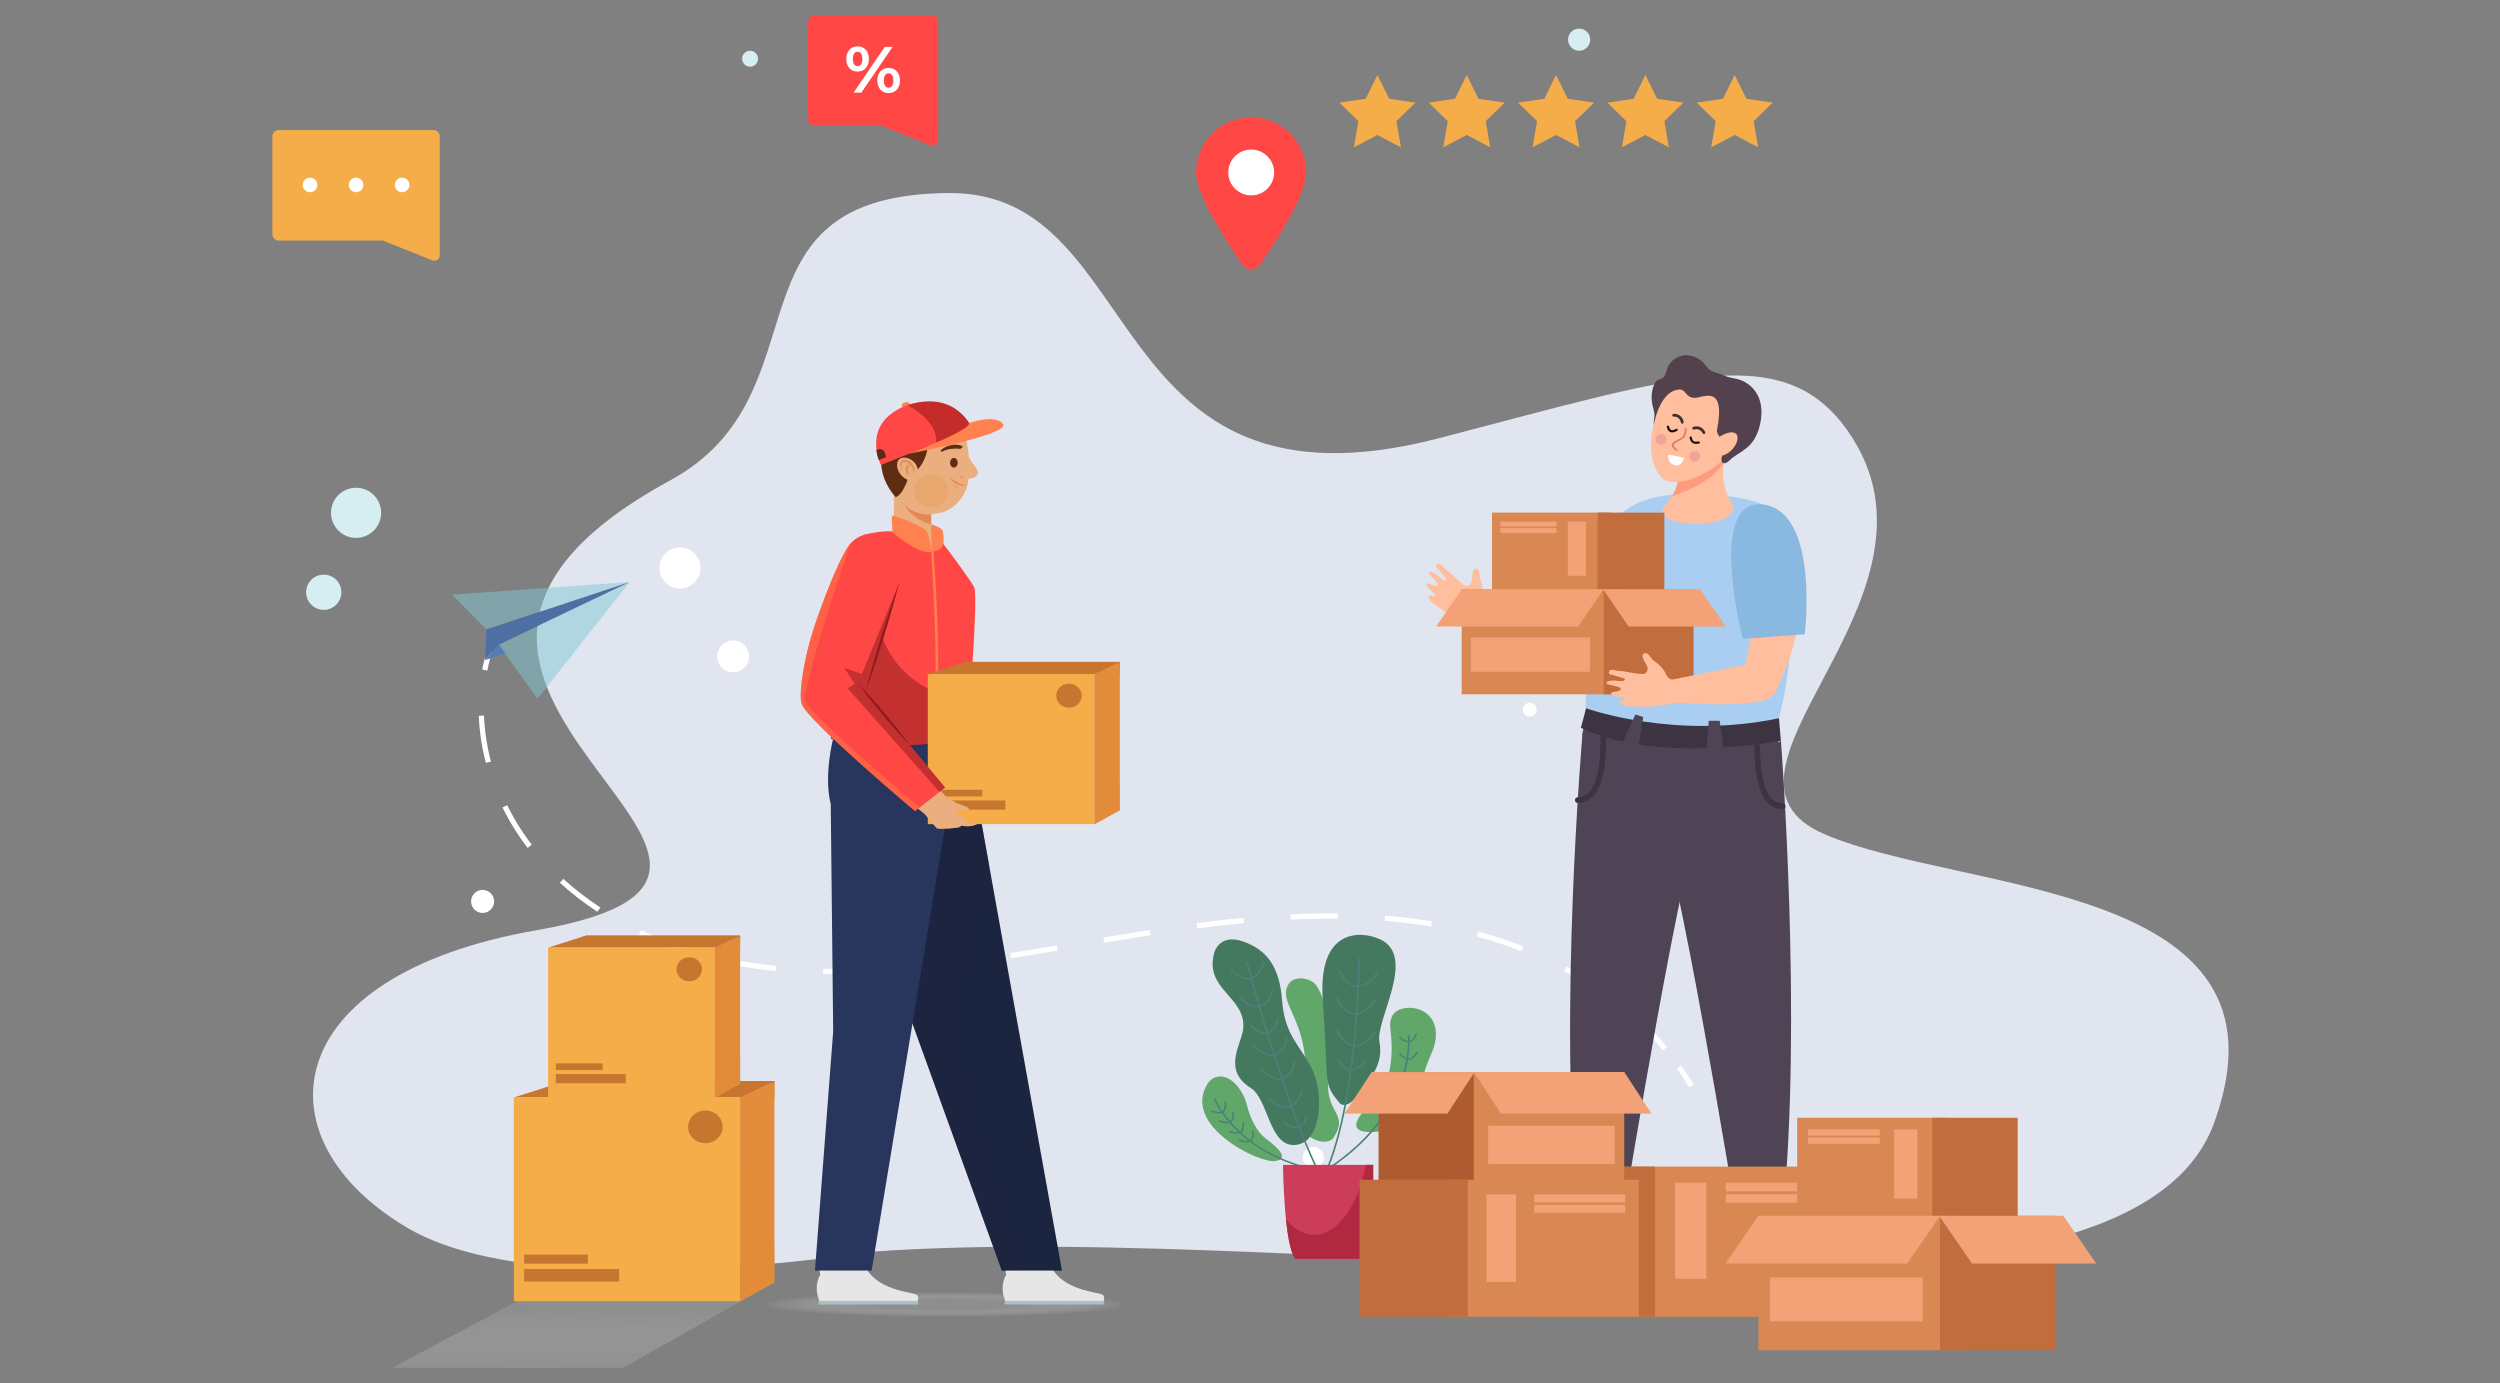 <svg width="479" height="265" viewBox="0 0 479 265" fill="none" xmlns="http://www.w3.org/2000/svg">
<rect x="0" y="0" width="479" height="265" fill="#808080" stroke="none"/>
<path d="M166.759 239.844C166.759 239.844 103.828 250.211 78.321 235.404C49.422 218.627 52.583 186.97 102.842 178.224C169.059 166.708 55.39 131.771 128.389 92.051C159.155 75.307 137.223 37.273 181.862 36.985C220.206 36.735 210.347 100.942 275.69 83.965C322.715 71.749 342.86 64.362 355.183 84.325C374.44 115.532 323.07 148.327 349.498 159.798C375.919 171.27 441.202 168.683 424.219 215.169C406.658 263.242 257.432 233.345 166.759 239.844Z" fill="#E1E5EF"/>
<path d="M250.294 33.045C250.294 37.415 244.37 46.461 241.394 50.73C240.585 51.89 238.874 51.89 238.065 50.73C235.09 46.462 229.165 37.415 229.165 33.045C229.165 27.211 233.895 22.482 239.729 22.482C245.564 22.482 250.294 27.212 250.294 33.045Z" fill="#FF4846"/>
<path d="M244.122 33.046C244.122 35.471 242.155 37.437 239.73 37.437C237.305 37.437 235.338 35.471 235.338 33.046C235.338 30.621 237.305 28.654 239.73 28.654C242.155 28.655 244.122 30.621 244.122 33.046Z" fill="white"/>
<path d="M263.915 14.372L266.165 18.932L271.197 19.663L267.556 23.213L268.416 28.225L263.915 25.858L259.415 28.225L260.273 23.213L256.632 19.663L261.664 18.932L263.915 14.372Z" fill="#F5AD49"/>
<path d="M281.028 14.372L283.279 18.932L288.31 19.663L284.669 23.213L285.529 28.225L281.028 25.858L276.527 28.225L277.387 23.213L273.746 19.663L278.777 18.932L281.028 14.372Z" fill="#F5AD49"/>
<path d="M298.141 14.372L300.391 18.932L305.424 19.663L301.782 23.213L302.641 28.225L298.141 25.858L293.64 28.225L294.5 23.213L290.859 19.663L295.891 18.932L298.141 14.372Z" fill="#F5AD49"/>
<path d="M315.254 14.372L317.504 18.932L322.536 19.663L318.895 23.213L319.755 28.225L315.254 25.858L310.754 28.225L311.613 23.213L307.971 19.663L313.004 18.932L315.254 14.372Z" fill="#F5AD49"/>
<path d="M332.367 14.372L334.618 18.932L339.649 19.663L336.008 23.213L336.868 28.225L332.367 25.858L327.866 28.225L328.726 23.213L325.085 19.663L330.117 18.932L332.367 14.372Z" fill="#F5AD49"/>
<path d="M83.054 24.923H53.392C52.73 24.923 52.191 25.46 52.191 26.124V44.891C52.191 45.554 52.73 46.093 53.392 46.093H73.355L82.837 49.877C83.516 50.148 84.256 49.647 84.256 48.915V44.891V43.297V26.125C84.255 25.46 83.717 24.923 83.054 24.923Z" fill="#F5AD49"/>
<path d="M60.797 35.435C60.797 36.207 60.171 36.833 59.399 36.833C58.627 36.833 58.001 36.207 58.001 35.435C58.001 34.663 58.627 34.037 59.399 34.037C60.171 34.037 60.797 34.663 60.797 35.435Z" fill="white"/>
<path d="M69.621 35.435C69.621 36.207 68.995 36.833 68.223 36.833C67.451 36.833 66.825 36.207 66.825 35.435C66.825 34.663 67.451 34.037 68.223 34.037C68.995 34.037 69.621 34.663 69.621 35.435Z" fill="white"/>
<path d="M78.445 35.435C78.445 36.207 77.819 36.833 77.047 36.833C76.275 36.833 75.649 36.207 75.649 35.435C75.649 34.663 76.275 34.037 77.047 34.037C77.819 34.037 78.445 34.663 78.445 35.435Z" fill="white"/>
<path d="M178.548 2.911H156.023C155.359 2.911 154.822 3.449 154.822 4.112V22.879C154.822 23.543 155.36 24.08 156.023 24.08H168.849L178.331 27.863C179.011 28.135 179.75 27.633 179.75 26.901V22.878V21.283V4.112C179.75 3.449 179.212 2.911 178.548 2.911Z" fill="#FF4846"/>
<path d="M162.137 11.296C162.137 9.82 163.038 8.881 164.314 8.881C165.59 8.881 166.478 9.807 166.478 11.296C166.478 12.785 165.589 13.711 164.314 13.711C163.038 13.711 162.137 12.772 162.137 11.296ZM165.228 11.296C165.228 10.357 164.865 9.907 164.314 9.907C163.777 9.907 163.401 10.371 163.401 11.296C163.401 12.221 163.777 12.685 164.314 12.685C164.865 12.685 165.228 12.234 165.228 11.296ZM169.532 8.98H171.02L165.039 17.739H163.549L169.532 8.98ZM168.093 15.425C168.093 13.949 168.993 13.01 170.257 13.01C171.533 13.01 172.434 13.948 172.434 15.425C172.434 16.901 171.533 17.84 170.257 17.84C168.993 17.84 168.093 16.901 168.093 15.425ZM171.171 15.425C171.171 14.499 170.808 14.037 170.258 14.037C169.72 14.037 169.345 14.488 169.345 15.425C169.345 16.363 169.721 16.813 170.258 16.813C170.808 16.813 171.171 16.351 171.171 15.425Z" fill="white"/>
<path d="M93.997 124.143C93.536 125.535 93.168 126.95 92.887 128.379" stroke="white" stroke-miterlimit="10"/>
<path d="M92.232 137.131C92.573 145.653 95.655 154.149 100.696 161.088C108.335 171.605 120.038 178.728 132.495 182.438C144.952 186.148 158.168 186.651 171.135 185.757C189.375 184.498 207.307 180.542 225.402 177.927C243.497 175.311 262.114 174.055 279.93 178.155C294.878 181.596 309.308 189.234 319.027 200.918" stroke="white" stroke-miterlimit="10" stroke-dasharray="9.03 9.03"/>
<path d="M321.703 204.411C322.541 205.601 323.332 206.83 324.074 208.094" stroke="white" stroke-miterlimit="10"/>
<path opacity="0.5" d="M120.675 111.505L93.227 120.592L86.6 113.928L120.675 111.505Z" fill="#80C8D4"/>
<path d="M95.558 123.503L92.918 126.472L97.397 125.015L95.558 123.503Z" fill="#577BB5"/>
<path opacity="0.5" d="M95.558 123.503L102.982 133.899C102.982 133.899 120.725 111.382 120.675 111.505C120.624 111.63 95.558 123.503 95.558 123.503Z" fill="#80C8D4"/>
<path d="M92.918 126.471L93.227 120.592L120.675 111.505L95.558 123.503L92.918 126.471Z" fill="#4E6FA3"/>
<path d="M73.028 98.257C73.028 100.911 70.877 103.062 68.223 103.062C65.569 103.062 63.418 100.911 63.418 98.257C63.418 95.603 65.569 93.452 68.223 93.452C70.877 93.452 73.028 95.602 73.028 98.257Z" fill="#D6EDF1"/>
<path d="M62.029 116.849C63.894 116.849 65.406 115.338 65.406 113.473C65.406 111.609 63.894 110.097 62.029 110.097C60.165 110.097 58.653 111.609 58.653 113.473C58.653 115.338 60.165 116.849 62.029 116.849Z" fill="#D6EDF1"/>
<path d="M134.202 108.82C134.202 110.991 132.442 112.751 130.271 112.751C128.1 112.751 126.34 110.991 126.34 108.82C126.34 106.649 128.1 104.889 130.271 104.889C132.442 104.889 134.202 106.649 134.202 108.82Z" fill="white"/>
<path d="M143.517 125.756C143.517 127.443 142.15 128.809 140.464 128.809C138.778 128.809 137.411 127.443 137.411 125.756C137.411 124.07 138.778 122.703 140.464 122.703C142.15 122.702 143.517 124.07 143.517 125.756Z" fill="white"/>
<path d="M294.429 135.991C294.429 136.729 293.83 137.328 293.092 137.328C292.354 137.328 291.755 136.729 291.755 135.991C291.755 135.253 292.354 134.654 293.092 134.654C293.831 134.654 294.429 135.253 294.429 135.991Z" fill="white"/>
<path d="M94.676 172.712C94.676 173.931 93.688 174.919 92.469 174.919C91.25 174.919 90.262 173.931 90.262 172.712C90.262 171.494 91.25 170.505 92.469 170.505C93.688 170.505 94.676 171.494 94.676 172.712Z" fill="white"/>
<path d="M251.622 223.792C252.742 223.792 253.649 222.884 253.649 221.765C253.649 220.646 252.742 219.738 251.622 219.738C250.503 219.738 249.596 220.646 249.596 221.765C249.596 222.884 250.503 223.792 251.622 223.792Z" fill="white"/>
<path d="M302.563 9.723C303.736 9.723 304.687 8.773 304.687 7.6C304.687 6.427 303.736 5.477 302.563 5.477C301.391 5.477 300.44 6.427 300.44 7.6C300.44 8.773 301.391 9.723 302.563 9.723Z" fill="#D6EDF1"/>
<path d="M145.238 11.25C145.238 12.093 144.555 12.776 143.713 12.776C142.871 12.776 142.186 12.092 142.186 11.25C142.186 10.407 142.87 9.725 143.713 9.725C144.556 9.725 145.238 10.408 145.238 11.25Z" fill="#D6EDF1"/>
<path d="M247.093 188.27C247.611 187.598 249.469 186.894 251.511 188.141C253.554 189.394 255.844 197.727 254.628 205.656C253.406 213.581 258.725 212.914 255.516 217.978C254.251 219.978 248 218.059 249.204 212.817C253.036 196.108 243.81 192.512 247.099 188.27H247.093Z" fill="#61A76A"/>
<path d="M232.696 182.394C232.696 182.394 233.696 178.813 238.176 180.388C242.662 181.964 245.155 185.114 245.649 191.705C246.149 198.296 248.969 200.162 251.296 204.602C253.622 209.043 253.455 218.785 248.303 219.36C243.156 219.935 243.057 210.597 239.663 208.473C234.183 205.033 237.787 200.178 238.17 197.296C239.003 190.99 230.53 189.705 232.69 182.394H232.696Z" fill="#45795F"/>
<path d="M256.664 211.334C256.664 211.334 257.911 212.871 260.274 209.683C262.496 206.689 265.131 203.936 264.304 199.684C263.471 195.431 271.555 183.292 264.452 179.985C260.632 178.206 252.468 177.948 253.449 191.56C254.64 208.07 253.338 207.323 256.664 211.334Z" fill="#45795F"/>
<path d="M231.48 207.468C232.097 206.538 234.14 205.275 236.467 207.468C236.467 207.468 238.238 208.979 238.904 211.71C239.571 214.441 240.873 216.925 242.545 218.167C244.217 219.408 247.432 221.989 244.328 222.462C241.224 222.941 226.142 215.565 231.48 207.463V207.468Z" fill="#61A76A"/>
<path d="M266.396 197.076C266.248 195.894 266.316 193.243 269.827 193.103C273.338 192.964 276.911 196.044 274.141 202.151C271.37 208.259 271.29 216.248 263.563 216.855C255.844 217.463 262.514 211.597 263.057 211.065C266.131 208.076 267.18 203.42 266.39 197.071L266.396 197.076Z" fill="#61A76A"/>
<path d="M251.61 229.392L251.326 229.247C260.12 216.817 260.219 183.921 260.219 183.593H260.552C260.552 183.926 260.447 216.898 251.61 229.392Z" fill="#4A8279"/>
<path d="M260.182 189.125C260.108 189.125 260.034 189.125 259.96 189.119C257.744 188.942 256.454 186.152 256.405 186.034L256.714 185.926C256.726 185.953 257.979 188.668 259.99 188.835C261.206 188.926 262.49 188.076 263.786 186.286L264.069 186.437C262.774 188.222 261.471 189.125 260.182 189.125Z" fill="#4A8279"/>
<path d="M259.75 194.399C259.676 194.399 259.602 194.399 259.528 194.393C257.312 194.216 256.022 191.426 255.967 191.307L256.275 191.2C256.288 191.227 257.54 193.942 259.552 194.103C260.774 194.2 262.051 193.345 263.347 191.555L263.631 191.711C262.335 193.496 261.033 194.399 259.743 194.399H259.75Z" fill="#4A8279"/>
<path d="M259.75 200.527C259.676 200.527 259.602 200.527 259.528 200.517C257.312 200.339 256.022 197.549 255.967 197.431L256.275 197.323C256.275 197.323 257.54 200.065 259.552 200.226C260.774 200.312 262.051 199.468 263.347 197.678L263.631 197.829C262.335 199.613 261.033 200.517 259.743 200.517L259.75 200.527Z" fill="#4A8279"/>
<path d="M258.941 205.14C258.886 205.14 258.837 205.14 258.781 205.14C257.177 205.011 256.251 203.006 256.214 202.92L256.522 202.818C256.522 202.818 257.411 204.742 258.812 204.855C259.651 204.92 260.552 204.323 261.459 203.065L261.743 203.215C260.811 204.495 259.873 205.14 258.941 205.14Z" fill="#4A8279"/>
<path d="M257.448 232.284C249.29 224.683 238.842 184.69 238.737 184.286L239.064 184.222C239.169 184.625 249.592 224.543 257.689 232.091L257.448 232.284Z" fill="#4A8279"/>
<path d="M243.637 202.291C242.594 202.291 241.397 201.683 240.07 200.484L240.311 200.285C241.829 201.656 243.131 202.21 244.18 201.936C245.914 201.479 246.445 198.893 246.451 198.871L246.778 198.92C246.754 199.033 246.204 201.705 244.279 202.215C244.075 202.269 243.859 202.296 243.637 202.296V202.291Z" fill="#4A8279"/>
<path d="M233.535 213.328C233.103 213.328 232.585 213.21 231.986 212.978L232.122 212.715C233.109 213.097 233.807 213.145 234.214 212.86C234.887 212.387 234.572 211.134 234.572 211.124L234.893 211.064C234.905 211.124 235.251 212.505 234.424 213.086C234.189 213.247 233.893 213.333 233.535 213.333V213.328Z" fill="#4A8279"/>
<path d="M236.954 217.231C236.528 217.231 236.01 217.118 235.405 216.882L235.541 216.618C236.522 217 237.225 217.049 237.633 216.764C238.305 216.291 237.991 215.038 237.984 215.027L238.311 214.968C238.33 215.027 238.669 216.409 237.842 216.989C237.608 217.156 237.318 217.231 236.96 217.231H236.954Z" fill="#4A8279"/>
<path d="M235.035 215.221C234.603 215.221 234.091 215.103 233.486 214.871L233.622 214.613C234.603 214.99 235.306 215.043 235.714 214.759C236.386 214.291 236.072 213.033 236.072 213.022L236.399 212.963C236.417 213.022 236.757 214.404 235.93 214.984C235.695 215.146 235.399 215.226 235.047 215.226L235.035 215.221Z" fill="#4A8279"/>
<path d="M238.805 218.892C238.379 218.892 237.861 218.78 237.256 218.543L237.392 218.285C238.373 218.667 239.077 218.71 239.484 218.43C240.157 217.962 239.842 216.704 239.842 216.688L240.169 216.629C240.188 216.688 240.527 218.07 239.7 218.651C239.466 218.812 239.169 218.892 238.811 218.892H238.805Z" fill="#4A8279"/>
<path d="M240.866 193.022C239.823 193.022 238.626 192.415 237.3 191.216L237.54 191.017C239.058 192.388 240.36 192.942 241.409 192.662C243.144 192.205 243.674 189.619 243.68 189.598L244.007 189.646C243.983 189.765 243.434 192.431 241.508 192.942C241.298 192.996 241.089 193.022 240.866 193.022Z" fill="#4A8279"/>
<path d="M239.132 187.657C238.089 187.657 236.892 187.05 235.565 185.851L235.806 185.652C237.324 187.023 238.626 187.577 239.675 187.302C241.409 186.845 241.94 184.26 241.946 184.233L242.273 184.281C242.255 184.394 241.699 187.066 239.774 187.577C239.57 187.63 239.354 187.657 239.132 187.657Z" fill="#4A8279"/>
<path d="M242.415 198.087C241.545 198.087 240.545 197.581 239.435 196.581L239.675 196.382C240.922 197.511 241.996 197.968 242.853 197.743C244.273 197.372 244.711 195.243 244.717 195.221L245.044 195.27C245.026 195.361 244.563 197.592 242.952 198.017C242.779 198.065 242.6 198.087 242.409 198.087H242.415Z" fill="#4A8279"/>
<path d="M245.131 206.877C244.088 206.877 242.897 206.269 241.564 205.071L241.804 204.872C243.316 206.243 244.618 206.796 245.674 206.522C247.408 206.065 247.938 203.479 247.945 203.458L248.272 203.506C248.253 203.619 247.698 206.291 245.772 206.802C245.569 206.855 245.353 206.882 245.131 206.882V206.877Z" fill="#4A8279"/>
<path d="M246.42 212.285C245.377 212.285 244.18 211.683 242.853 210.479L243.094 210.28C244.612 211.651 245.914 212.205 246.963 211.925C248.697 211.468 249.228 208.887 249.234 208.861L249.561 208.909C249.537 209.022 248.987 211.694 247.062 212.199C246.858 212.253 246.642 212.28 246.42 212.28V212.285Z" fill="#4A8279"/>
<path d="M248.228 216.226C247.476 216.226 246.612 215.79 245.661 214.93L245.902 214.731C246.963 215.693 247.877 216.086 248.599 215.892C249.802 215.575 250.179 213.763 250.179 213.747L250.506 213.796C250.487 213.876 250.092 215.801 248.697 216.167C248.549 216.204 248.389 216.226 248.228 216.226Z" fill="#4A8279"/>
<path d="M262.656 225.435C250.166 225.435 242.668 221.441 238.565 218.07C234.06 214.366 232.554 210.581 232.542 210.543L232.856 210.452C232.875 210.49 234.356 214.215 238.811 217.871C242.872 221.204 250.296 225.15 262.663 225.15H263.107V225.435C262.959 225.435 262.811 225.435 262.663 225.435H262.656Z" fill="#4A8279"/>
<path d="M269.84 199.743C268.865 199.743 268.007 198.748 267.964 198.705L268.229 198.538C268.229 198.538 269.13 199.581 269.981 199.447C270.494 199.372 270.913 198.882 271.234 197.995L271.549 198.076C271.197 199.076 270.685 199.635 270.037 199.732C269.969 199.743 269.901 199.748 269.833 199.748L269.84 199.743Z" fill="#4A8279"/>
<path d="M269.852 203.092C268.797 203.092 268.031 201.866 268 201.812L268.297 201.678C268.297 201.678 269 202.801 269.858 202.801H269.876C270.401 202.791 270.901 202.361 271.364 201.522L271.666 201.646C271.148 202.592 270.549 203.076 269.889 203.086H269.864L269.852 203.092Z" fill="#4A8279"/>
<path d="M268.661 207.958C267.606 207.958 266.84 206.732 266.809 206.678L267.1 206.544C267.1 206.544 267.803 207.667 268.655 207.667H268.673C269.198 207.656 269.698 207.226 270.16 206.388L270.463 206.511C269.944 207.458 269.34 207.941 268.685 207.958H268.661Z" fill="#4A8279"/>
<path d="M266.39 212.764C266.199 212.764 266.02 212.731 265.859 212.661C264.896 212.269 264.847 210.855 264.847 210.796H265.18C265.18 210.796 265.224 212.086 266.007 212.403C266.482 212.597 267.149 212.403 268 211.833L268.204 212.059C267.507 212.527 266.902 212.764 266.396 212.764H266.39Z" fill="#4A8279"/>
<path d="M248.148 227.65L247.988 227.397C271.623 216.097 269.741 198.468 269.722 198.291L270.049 198.259C270.049 198.307 270.574 202.802 268.136 208.645C265.89 214.027 260.595 221.699 248.155 227.65H248.148Z" fill="#4A8279"/>
<path d="M245.822 223.183C245.822 223.183 245.97 238.693 248.228 241.198H261.447C261.447 241.198 263.249 237.698 263.101 223.183H245.828H245.822Z" fill="#CB3D59"/>
<path d="M263.094 223.183H261.731C260.169 231.026 256.319 236.596 251.808 236.596C249.833 236.596 247.988 235.515 246.396 233.655C246.747 237.042 247.309 240.193 248.222 241.203H261.441C261.441 241.203 263.242 237.703 263.094 223.188V223.183Z" fill="#B12841"/>
<path d="M299.604 129.173C299.604 129.173 311.998 122.079 314.048 114.938C316.099 107.797 310.799 104.842 310.799 104.842C310.799 104.842 302.204 119.905 294.908 123.255C287.605 126.605 299.612 129.173 299.612 129.173H299.604Z" fill="#FFBE9D"/>
<path d="M317.569 97.786C326.032 104.88 310.513 122.961 310.513 122.961L300.138 117.112C300.138 117.112 309.314 90.877 317.569 97.786Z" fill="#89B8E0"/>
<path d="M296.85 129.119C291.21 127.254 279.04 117.282 279.04 117.282L283.357 115.626L301.554 123.053C301.554 123.053 302.583 131.014 296.842 129.119H296.85Z" fill="#FFBE9D"/>
<path d="M284.162 115.425C284.046 114.937 284.216 114.334 284.224 113.847C284.239 112.864 283.93 111.92 283.613 111C283.435 110.489 283.667 109.205 283.009 108.98C281.926 108.617 282.12 110.853 281.988 111.348C281.864 111.804 281.508 112.245 281.044 112.261C280.735 112.261 280.456 112.083 280.209 111.897C279.42 111.301 278.731 110.582 278.012 109.916C277.632 109.568 277.246 109.251 276.843 108.926C276.549 108.686 276.248 108.245 275.907 108.091C275.636 107.967 275.234 108.075 275.172 108.4C275.11 108.694 275.373 108.818 275.544 109.011C275.915 109.444 276.271 109.885 276.619 110.326C276.696 110.427 277.114 110.822 277.083 110.953C276.928 111.611 275.807 110.566 275.621 110.412C275.157 110.017 274.654 109.622 274.012 109.561C273.927 109.553 273.834 109.561 273.78 109.615C273.687 109.708 273.756 109.87 273.826 109.978C274.267 110.62 274.925 111.092 275.342 111.742C275.412 111.851 275.474 111.982 275.412 112.098C275.164 112.539 274.29 112.021 273.989 111.874C273.795 111.781 273.555 111.688 273.393 111.827C273.292 111.92 273.277 112.083 273.331 112.214C273.385 112.346 273.478 112.446 273.578 112.547C273.865 112.833 274.136 113.166 274.46 113.413C274.615 113.537 275.103 113.854 274.987 114.094C274.963 114.141 274.909 114.172 274.863 114.187C274.677 114.241 274.484 114.156 274.298 114.102C274.112 114.048 273.88 114.032 273.756 114.179C273.602 114.365 273.725 114.643 273.865 114.829C274.383 115.51 275.141 116.005 275.83 116.5C276.565 117.026 277.323 117.521 278.104 117.986C279.141 118.597 280.216 119.146 281.315 119.634C282.274 120.051 283.404 120.477 284.464 120.16C284.766 120.075 285.036 119.92 285.307 119.765C285.663 119.564 286.011 119.34 286.29 119.038C286.568 118.736 286.769 118.342 286.762 117.932C286.762 117.877 286.762 117.815 286.731 117.769C286.692 117.707 286.63 117.668 286.568 117.638C286.089 117.374 285.593 117.135 285.16 116.802C284.735 116.477 284.356 116.036 284.162 115.425Z" fill="#FFBE9D"/>
<path d="M341.575 168.359L303.148 141.25L303.906 135.703L340.446 132.926L341.575 168.359Z" fill="#4F4455"/>
<path d="M308.378 102.126C310.846 94.212 322.76 93.802 332.446 95.272C338.976 96.262 343.177 98.382 343.904 106.536C344.368 111.735 342.937 134.488 339.75 140.515C339.75 140.515 328.632 146.743 303.844 139.107C303.844 139.107 303.101 119.046 308.386 102.134L308.378 102.126Z" fill="#AACEF2"/>
<path d="M341.227 141.923C341.227 141.923 317.646 146.487 302.892 139.455L303.898 135.703C303.898 135.703 320.725 141.83 340.848 137.614L341.219 141.931L341.227 141.923Z" fill="#3D3442"/>
<path d="M329.491 138.109H327.394L326.899 144.391H330.357L329.491 138.109Z" fill="#4F4455"/>
<path d="M314.845 137.382L313.329 136.91L310.729 142.673L313.847 143.648L314.845 137.382Z" fill="#4F4455"/>
<path d="M331.409 84.742C331.409 84.742 321.437 86.885 321.994 87.697C322.551 88.51 321.576 90.15 321.553 91.743C321.522 93.469 320.377 95.295 318.838 97.035C317.762 98.258 319.673 99.712 321.375 100.029C328.702 101.406 333.32 98.668 331.773 96.3C328.292 90.978 331.409 84.734 331.409 84.734V84.742Z" fill="#FFBE9D"/>
<path d="M321.545 91.744C321.569 90.15 322.543 88.51 321.986 87.697C321.429 86.885 332.191 84.572 332.191 84.572C332.191 84.572 330.558 86.243 330.28 88.757C327.294 92.803 323.023 94.049 320.323 95.101C321.012 94.15 321.53 92.37 321.545 91.744Z" fill="#FF9C80"/>
<path d="M321.367 73.245C317.445 76.208 314.095 86.451 318.203 91.333C320.462 94.01 328.663 91.171 332.516 85.337C333.019 84.579 334.241 80.239 332.191 75.512C331.27 73.369 325.444 70.166 321.367 73.253V73.245Z" fill="#FFBE9D"/>
<path d="M316.842 81.307C316.842 81.934 317.724 75.11 321.561 74.646C323.124 74.46 322.768 76.1 324.578 76.232C326.125 76.348 330.76 73.238 328.972 82.444C328.887 82.885 329.305 83.404 329.506 83.806C329.762 84.293 328.973 85.415 328.988 85.965C328.996 86.498 330.597 84.866 330.566 85.4C330.52 86.204 329.127 88.44 330.288 88.75C330.845 88.897 331.526 87.999 331.943 87.698C333.104 86.839 334.396 86.251 335.371 85.152C336.454 83.945 337.049 82.367 337.328 80.773C337.607 79.195 337.568 77.516 336.926 76.046C336.253 74.514 334.914 73.284 333.328 72.758C332.392 72.441 331.324 72.418 330.435 71.977C329.646 71.59 328.787 71.489 327.99 71.103C327.356 70.793 327.123 70.406 326.713 69.88C325.816 68.735 324.369 67.993 322.915 68.062C321.46 68.132 320.044 69.068 319.518 70.43C319.224 71.195 319.116 72.178 318.373 72.542C318.103 72.673 317.785 72.696 317.538 72.859C317.298 73.006 317.143 73.261 317.02 73.516C316.362 74.863 316.315 76.449 316.679 77.895C316.826 78.476 317.035 79.056 316.996 79.659C316.958 80.209 316.842 80.742 316.842 81.299V81.307Z" fill="#53424D"/>
<path d="M328.013 84.742C328.013 84.742 330.845 82.251 332.408 82.963C333.97 83.682 331.773 87.937 328.547 87.349C325.329 86.761 327.139 85.407 328.005 84.734L328.013 84.742Z" fill="#FFBE9D"/>
<path d="M304.262 231.605C304.262 231.605 302.792 233.33 301.059 235.659C299.326 237.988 298.026 240.425 300.455 241.539C302.885 242.653 305.832 239.914 306.784 238.297C307.735 236.672 308.819 236.85 310.134 235.775C311.465 234.684 310.753 230.7 310.753 230.7L304.27 231.605H304.262Z" fill="#FC9E1C"/>
<path d="M326.543 154.99C323 159.477 311.194 231.744 311.194 231.744C307.65 234.723 302.328 231.744 302.328 231.744C298.483 194.895 303.241 140.159 303.241 140.159C303.241 140.159 330.087 159.477 326.543 154.99Z" fill="#4F4455"/>
<path d="M306.629 141.35C306.676 144.344 306.583 152.746 302.297 152.746C301.593 152.746 301.585 153.845 302.297 153.845C307.542 153.845 307.79 145.025 307.728 141.35C307.72 140.646 306.614 140.638 306.629 141.35Z" fill="#3D3442"/>
<path d="M339.618 232.797C339.618 232.797 341.088 234.522 342.821 236.851C344.554 239.18 345.854 241.617 343.424 242.731C340.995 243.845 338.047 241.106 337.096 239.489C336.144 237.864 335.061 238.042 333.754 236.967C332.423 235.876 333.135 231.892 333.135 231.892L339.618 232.797Z" fill="#FC9E1C"/>
<path d="M317.329 156.174C320.872 160.661 332.678 232.928 332.678 232.928C336.222 235.907 341.544 232.928 341.544 232.928C345.389 196.079 341.227 141.915 341.227 141.915C341.227 141.915 313.786 160.653 317.329 156.166V156.174Z" fill="#4F4455"/>
<path d="M336.144 142.534C336.082 146.209 336.33 155.029 341.575 155.029C342.279 155.029 342.287 153.93 341.575 153.93C337.282 153.93 337.189 145.536 337.243 142.534C337.251 141.822 336.152 141.822 336.144 142.534Z" fill="#3D3442"/>
<path d="M285.872 114.404H308.61V98.211H285.872V114.404Z" fill="#D98853"/>
<path d="M318.892 98.219H306.095V114.411H318.892V98.219Z" fill="#C16D3E"/>
<path d="M300.393 110.304H303.875V99.952H300.393V110.304Z" fill="#F3A277"/>
<path d="M287.473 100.881H298.235V99.96H287.473V100.881Z" fill="#F3A277"/>
<path d="M287.473 102.111H298.235V101.19H287.473V102.111Z" fill="#F3A277"/>
<path d="M280.062 133.033H310.652V112.895H280.062V133.033Z" fill="#D98853"/>
<path d="M324.485 112.895H307.271V133.034H324.485V112.895Z" fill="#C16D3E"/>
<path d="M275.149 120.044H302.359L307.271 112.895H280.07L275.149 120.044Z" fill="#F3A277"/>
<path d="M330.651 120.044H312.053L307.132 112.895H325.731L330.651 120.044Z" fill="#F3A277"/>
<path d="M281.802 128.708H304.656V122.148H281.802V128.708Z" fill="#F3A277"/>
<path d="M340.144 132.748C340.144 132.748 346.527 119.967 344.275 112.896C342.024 105.817 335.974 106.296 335.974 106.296C335.974 106.296 337.173 123.595 332.949 130.427C328.733 137.258 340.144 132.748 340.144 132.748Z" fill="#FFBE9D"/>
<path d="M337.7 96.657C348.678 97.864 345.784 121.522 345.784 121.522L333.901 122.404C333.901 122.404 326.992 95.481 337.692 96.657H337.7Z" fill="#89B8E0"/>
<path d="M337.823 134.225C332.098 135.803 316.439 134.248 316.439 134.248L319.116 130.473L338.38 126.566C338.38 126.566 343.649 132.616 337.823 134.225Z" fill="#FFBE9D"/>
<path d="M319.673 129.861C319.302 129.521 319.116 128.925 318.845 128.515C318.311 127.688 317.538 127.076 316.764 126.488C316.331 126.163 315.813 124.964 315.139 125.142C314.033 125.436 315.441 127.192 315.604 127.68C315.758 128.121 315.704 128.693 315.317 128.964C315.062 129.142 314.729 129.15 314.42 129.127C313.43 129.072 312.47 128.856 311.496 128.693C310.993 128.608 310.482 128.562 309.971 128.515C309.592 128.477 309.097 128.275 308.726 128.337C308.432 128.384 308.161 128.693 308.285 129.003C308.393 129.281 308.687 129.235 308.927 129.304C309.476 129.459 310.01 129.629 310.552 129.807C310.668 129.846 311.233 129.947 311.287 130.07C311.527 130.705 310.01 130.457 309.77 130.434C309.159 130.364 308.525 130.318 307.96 130.62C307.89 130.658 307.813 130.713 307.797 130.798C307.774 130.929 307.914 131.022 308.037 131.076C308.757 131.37 309.569 131.393 310.281 131.703C310.397 131.757 310.529 131.834 310.536 131.958C310.575 132.461 309.561 132.515 309.229 132.554C309.02 132.585 308.757 132.639 308.71 132.84C308.679 132.972 308.757 133.119 308.873 133.196C308.989 133.273 309.128 133.304 309.26 133.335C309.654 133.42 310.072 133.536 310.474 133.575C310.668 133.591 311.256 133.583 311.287 133.854C311.287 133.908 311.263 133.954 311.233 134.001C311.109 134.148 310.9 134.186 310.722 134.24C310.536 134.302 310.343 134.418 310.32 134.604C310.296 134.844 310.544 135.006 310.776 135.084C311.588 135.362 312.494 135.354 313.345 135.385C314.25 135.416 315.155 135.409 316.06 135.362C317.259 135.3 318.458 135.161 319.642 134.952C320.679 134.766 321.847 134.496 322.559 133.645C322.76 133.405 322.907 133.126 323.046 132.848C323.232 132.484 323.402 132.105 323.464 131.695C323.526 131.293 323.472 130.852 323.24 130.519C323.209 130.473 323.17 130.426 323.124 130.403C323.062 130.372 322.984 130.372 322.915 130.38C322.373 130.426 321.824 130.504 321.282 130.465C320.749 130.434 320.184 130.272 319.689 129.877L319.673 129.861Z" fill="#FFBE9D"/>
<path d="M325.383 84.579C325.46 84.556 325.298 84.603 325.267 84.603C325.143 84.626 325.011 84.641 324.88 84.634C324.377 84.595 324.207 84.239 324.16 83.798C324.129 83.527 323.696 83.605 323.727 83.876C323.835 84.843 324.656 85.26 325.576 84.966C325.847 84.881 325.646 84.494 325.383 84.579Z" fill="#1E100C"/>
<path d="M321.081 82.189C320.95 82.282 320.78 82.352 320.625 82.39C320.106 82.522 319.89 82.174 319.781 81.717C319.72 81.446 319.286 81.524 319.348 81.794C319.472 82.336 319.766 82.854 320.408 82.847C320.756 82.847 321.097 82.7 321.375 82.514C321.607 82.359 321.313 82.026 321.081 82.181V82.189Z" fill="#1E100C"/>
<path d="M320.671 79.822C321.414 79.791 321.925 80.255 322.072 80.974C322.141 81.315 322.652 81.168 322.59 80.835C322.396 79.883 321.661 79.249 320.671 79.288C320.331 79.303 320.331 79.837 320.671 79.822Z" fill="#3F302D"/>
<path d="M324.594 82.305C325.298 82.081 325.917 82.382 326.249 83.032C326.404 83.341 326.86 83.063 326.706 82.754C326.265 81.887 325.383 81.485 324.439 81.787C324.114 81.895 324.261 82.405 324.586 82.297L324.594 82.305Z" fill="#3F302D"/>
<path d="M322.791 82.073C322.799 82.56 322.721 83.102 322.458 83.52C322.079 84.123 321.251 84.208 320.687 84.642C319.913 85.23 320.346 85.841 321.189 86.351C321.391 86.475 321.576 86.228 321.375 86.104C319.495 84.959 322.164 84.564 322.714 83.798C323.054 83.319 323.17 82.684 323.155 82.104C323.155 81.903 322.783 81.872 322.783 82.073H322.791Z" fill="#DC8162"/>
<path d="M322.66 87.697C322.66 87.697 322.304 89.5 320.834 89.105C319.364 88.711 319.635 87.078 319.635 87.078L322.652 87.697H322.66Z" fill="#FAFFFF"/>
<path d="M325.553 88.015C325.228 88.487 324.586 88.61 324.114 88.293C323.642 87.968 323.518 87.326 323.836 86.854C324.16 86.382 324.803 86.258 325.275 86.576C325.746 86.9 325.87 87.543 325.553 88.015Z" fill="#F3A498"/>
<path d="M317.855 83.226C318.389 82.993 319.008 83.241 319.232 83.775C319.464 84.309 319.217 84.928 318.683 85.152C318.149 85.384 317.53 85.137 317.306 84.603C317.074 84.069 317.321 83.45 317.855 83.226Z" fill="#F3A498"/>
<path d="M352.008 223.516H312.752V252.296H352.008V223.516Z" fill="#D98853"/>
<path d="M295.005 252.296H317.1V223.516H295.005V252.296Z" fill="#C16D3E"/>
<path d="M326.949 226.611H320.93V245.008H326.949V226.611Z" fill="#F3A277"/>
<path d="M349.238 226.611H330.663V228.251H349.238V226.611Z" fill="#F3A277"/>
<path d="M349.238 228.8H330.663V230.44H349.238V228.8Z" fill="#F3A277"/>
<path d="M311.205 205.405H278.788V227.833H311.205V205.405Z" fill="#D98853"/>
<path d="M264.128 227.833H282.371V205.405H264.128V227.833Z" fill="#AF5B31"/>
<path d="M316.419 213.366H287.585L282.378 205.405H311.205L316.419 213.366Z" fill="#F3A277"/>
<path d="M257.606 213.366H277.319L282.525 205.405H262.82L257.606 213.366Z" fill="#F3A277"/>
<path d="M309.364 215.702H285.148V223.006H309.364V215.702Z" fill="#F3A277"/>
<path d="M313.998 226.038H277.149V252.281H313.998V226.038Z" fill="#D98853"/>
<path d="M260.484 252.281H281.218V226.038H260.484V252.281Z" fill="#C16D3E"/>
<path d="M290.471 228.862H284.823V245.635H290.471V228.862Z" fill="#F3A277"/>
<path d="M311.399 228.862H293.96V230.355H311.399V228.862Z" fill="#F3A277"/>
<path d="M311.399 230.858H293.96V232.351H311.399V230.858Z" fill="#F3A277"/>
<path d="M344.337 234.877H373.427V214.167H344.337V234.877Z" fill="#D98853"/>
<path d="M386.587 214.167H370.216V234.877H386.587V214.167Z" fill="#C16D3E"/>
<path d="M362.913 229.632H367.369V216.395H362.913V229.632Z" fill="#F3A277"/>
<path d="M346.395 217.571H360.159V216.387H346.395V217.571Z" fill="#F3A277"/>
<path d="M346.395 219.141H360.159V217.958H346.395V219.141Z" fill="#F3A277"/>
<path d="M336.918 258.706H376.05V232.943H336.918V258.706Z" fill="#D98853"/>
<path d="M393.751 232.943H371.725V258.706H393.751V232.943Z" fill="#C16D3E"/>
<path d="M330.621 242.088H365.427L371.725 232.943H336.918L330.621 242.088Z" fill="#F3A277"/>
<path d="M401.627 242.088H377.829L371.539 232.943H395.337L401.627 242.088Z" fill="#F3A277"/>
<path d="M339.146 253.167H368.383V244.78H339.146V253.167Z" fill="#F3A277"/>
<path opacity="0.5" d="M148.38 245.716L119.343 262.09H75.15L108.295 244.353L148.38 245.716Z" fill="url(#paint0_linear_294_53759)"/>
<path d="M148.38 207.115V210.272H98.457L106.555 207.694L108.366 207.115H148.38Z" fill="#C7762F"/>
<path d="M141.81 210.272H98.458V249.308H141.81V210.272Z" fill="#F5AD49"/>
<path d="M118.633 243.155H100.416V245.55H118.633V243.155Z" fill="#C7762F"/>
<path d="M112.637 240.379H100.416V242.121H112.637V240.379Z" fill="#C7762F"/>
<path d="M138.466 215.907C138.466 217.636 136.982 219.037 135.151 219.037C133.319 219.037 131.836 217.635 131.836 215.907C131.836 214.178 133.319 212.776 135.151 212.776C136.982 212.776 138.466 214.178 138.466 215.907Z" fill="#C7762F"/>
<path opacity="0.5" d="M98.457 249.308H100.416V210.272H98.457V249.308Z" fill="#F5AD49"/>
<path d="M148.38 207.115V245.716L141.809 249.31V210.272L143.565 209.432L148.38 207.115Z" fill="#E38C3B"/>
<path opacity="0.5" d="M148.38 238.479V245.717L141.809 249.31V210.272L143.566 209.431C143.397 215.369 143.67 221.31 144.386 227.21C144.725 229.991 145.177 232.804 146.371 235.364C146.888 236.478 147.56 237.539 148.38 238.479Z" fill="#E38C3B"/>
<path opacity="0.5" d="M148.38 207.115V207.553C129.609 209.831 113.752 208.553 106.555 207.694L108.366 207.116H148.38V207.115Z" fill="#C7762F"/>
<path d="M141.809 179.237V181.563H105.028L110.994 179.663L112.328 179.237H141.809Z" fill="#C7762F"/>
<path d="M136.969 181.563H105.029V210.323H136.969V181.563Z" fill="#F5AD49"/>
<path d="M119.893 205.791H106.47V207.556H119.893V205.791Z" fill="#C7762F"/>
<path d="M115.475 203.745H106.47V205.029H115.475V203.745Z" fill="#C7762F"/>
<path d="M134.505 185.715C134.505 186.988 133.412 188.021 132.063 188.021C130.713 188.021 129.62 186.989 129.62 185.715C129.62 184.441 130.713 183.408 132.063 183.408C133.412 183.408 134.505 184.44 134.505 185.715Z" fill="#C7762F"/>
<path opacity="0.5" d="M105.028 210.324H106.47V181.563H105.028V210.324Z" fill="#F5AD49"/>
<path d="M141.809 179.237V207.678L136.969 210.325V181.563L138.262 180.944L141.809 179.237Z" fill="#E38C3B"/>
<path opacity="0.5" d="M141.81 202.344V207.677L136.969 210.325V181.563L138.263 180.943C138.139 185.317 138.34 189.695 138.868 194.042C139.117 196.091 139.45 198.164 140.33 200.05C140.71 200.87 141.205 201.652 141.81 202.344Z" fill="#E38C3B"/>
<path opacity="0.5" d="M141.81 179.237V179.559C127.98 181.237 116.297 180.296 110.994 179.663L112.328 179.237H141.81Z" fill="#C7762F"/>
<path opacity="0.5" d="M215.577 249.952C215.577 251.47 200.14 252.701 181.098 252.701C162.057 252.701 146.62 251.47 146.62 249.952C146.62 248.433 162.056 247.202 181.098 247.202C200.14 247.202 215.577 248.433 215.577 249.952Z" fill="url(#paint1_radial_294_53759)"/>
<path d="M203.479 243.454H191.955L169.965 182.64L170.98 144.298L184.907 140.16L189.547 165.98L203.479 243.454Z" fill="#1C2540"/>
<path opacity="0.5" d="M194.959 243.454H191.955L169.965 182.64L170.98 144.298L184.907 140.16L189.547 165.98C182.397 182.698 181.499 201.218 187.001 218.484L194.959 243.454Z" fill="#1C2540"/>
<path d="M192.782 244.255C192.782 244.255 191.258 246.529 192.782 249.589H211.291C211.291 249.589 211.894 248.603 211.291 248.093C210.688 247.583 204.564 247.425 201.832 243.456H192.656L192.782 244.255Z" fill="#E6E6E6"/>
<path d="M211.559 249.252H192.475V249.952H211.559V249.252Z" fill="#A9C0C4"/>
<path d="M159.7 141.239C159.7 141.239 157.753 148.465 159.171 154.026L159.637 197.633L156.145 243.456H167.002L181.668 154.73L184.908 140.159L159.7 141.239Z" fill="#28365D"/>
<path d="M157.16 244.255C157.16 244.255 155.637 246.529 157.16 249.589H175.669C175.669 249.589 176.273 248.603 175.669 248.093C175.066 247.583 168.942 247.425 166.211 243.456H157.033L157.16 244.255Z" fill="#E6E6E6"/>
<path d="M175.938 249.252H156.853V249.952H175.938V249.252Z" fill="#A9C0C4"/>
<path d="M172.426 105.355C174.366 106.898 176.994 109.059 179.606 109.423C180.964 109.612 181.968 109.229 182.75 108.518C182.816 108.35 182.887 108.183 182.954 108.015C182.593 107.501 182.212 106.955 181.812 106.346C180.739 104.714 179.851 103.442 178.418 102.706V91.291H171.257V101.887C170.582 101.924 169.862 101.987 169.107 102.073C170.08 103.24 171.139 104.33 172.426 105.355Z" fill="#EBAF7F"/>
<path d="M178.415 98.548V100.446C178.162 100.394 177.893 100.324 177.615 100.23C176.66 99.915 175.575 99.342 174.476 98.313C174.008 97.876 173.576 97.323 173.183 96.688C174.133 97.472 175.053 97.942 175.883 98.21C176.944 98.562 177.844 98.59 178.415 98.548Z" fill="#E48855"/>
<path d="M185.851 133.927C185.522 138.295 185.244 141.578 185.244 141.578C185.244 141.578 182.687 142.076 178.828 142.438C178.659 142.452 178.489 142.471 178.315 142.485C173.118 142.941 165.792 143.114 159.171 141.578L162.598 128.027L163.727 118.323L165.562 102.522C165.562 102.522 168.527 101.555 171.257 101.836C171.257 101.836 176.803 106.106 178.394 105.744C178.399 105.744 178.409 105.739 178.414 105.739C178.618 105.688 178.767 105.598 178.872 105.481C179.354 104.969 179.001 103.931 178.707 103.278C178.553 102.94 178.414 102.705 178.414 102.705C178.414 102.705 178.513 102.724 178.667 102.771C179.03 102.865 179.702 103.086 180.085 103.429C180.632 103.922 185.711 110.799 186.641 112.476C187.253 113.575 186.468 125.679 185.851 133.927Z" fill="#FF4846"/>
<path d="M171.034 102.023C171.034 102.023 170.653 98.795 171.066 98.765C171.478 98.735 177.161 100.978 177.574 101.786C177.987 102.592 178.595 105.673 178.595 105.673C178.595 105.673 176.854 106.87 171.034 102.023Z" fill="#FF814F"/>
<path d="M178.595 105.673L178.374 101.633L178.415 100.446C178.415 100.446 180.082 100.973 180.495 101.483C180.908 101.993 180.77 104.248 180.77 104.248C180.77 104.248 180.532 105.583 178.595 105.673Z" fill="#FF814F"/>
<path d="M178.828 142.439C178.659 142.453 178.489 142.471 178.315 142.486C180.091 133.434 178.927 113.373 178.395 105.745C178.4 105.745 178.41 105.741 178.415 105.741C178.619 105.689 178.768 105.6 178.872 105.482C179.395 112.903 180.594 133.166 178.828 142.439Z" fill="#FF814F"/>
<path opacity="0.5" d="M185.851 133.927C185.522 138.295 185.244 141.578 185.244 141.578C185.244 141.578 182.687 142.076 178.828 142.438C178.659 142.452 178.489 142.47 178.315 142.485C173.118 142.941 165.792 143.114 159.171 141.578L162.598 128.027L163.727 118.323C165.16 117.839 166.647 117.534 168.134 117.44C168.373 122.48 171.084 127.365 175.336 130.423C178.34 132.584 182.076 133.801 185.851 133.927Z" fill="#871A1A"/>
<path d="M214.56 126.814V129.14H177.778L183.744 127.24L185.078 126.814H214.56Z" fill="#C7762F"/>
<path d="M209.718 129.14H177.778V157.901H209.718V129.14Z" fill="#F5AD49"/>
<path d="M192.643 153.367H179.221V155.132H192.643V153.367Z" fill="#C7762F"/>
<path d="M188.226 151.322H179.221V152.605H188.226V151.322Z" fill="#C7762F"/>
<path d="M207.255 133.291C207.255 134.565 206.162 135.598 204.813 135.598C203.464 135.598 202.37 134.566 202.37 133.291C202.37 132.018 203.463 130.985 204.813 130.985C206.162 130.985 207.255 132.018 207.255 133.291Z" fill="#C7762F"/>
<path opacity="0.5" d="M177.778 157.9H179.221V129.139H177.778V157.9Z" fill="#F5AD49"/>
<path d="M214.56 126.814V155.254L209.718 157.902V129.14L211.012 128.52L214.56 126.814Z" fill="#E38C3B"/>
<path opacity="0.5" d="M214.56 149.921V155.254L209.719 157.902V129.14L211.012 128.52C210.888 132.894 211.089 137.272 211.617 141.619C211.866 143.668 212.199 145.74 213.079 147.627C213.46 148.447 213.955 149.23 214.56 149.921Z" fill="#E38C3B"/>
<path opacity="0.5" d="M214.56 126.814V127.136C200.73 128.814 189.046 127.873 183.744 127.24L185.078 126.814H214.56Z" fill="#C7762F"/>
<path d="M183.038 155.172C183.038 155.172 185.543 155.35 185.692 155.011C185.842 154.671 183.35 153.914 183.35 153.914L181.186 152.566C179.743 150.94 178.275 149.29 176.81 147.622C176.711 147.683 176.614 147.747 176.515 147.808C175.42 148.677 174.213 149.457 172.945 150.197C172.489 150.594 172.021 150.989 171.542 151.374C173.411 152.939 175.313 154.493 177.254 156.048C177.917 156.943 179.509 158.732 179.509 158.732C180.291 158.896 181.186 158.768 181.186 158.768C181.93 158.828 182.932 158.619 182.932 158.619C183.73 158.71 184.242 158.208 184.242 158.208C186.223 158.627 187.299 157.848 187.299 157.848H185.854L183.038 155.172Z" fill="#EBAF7F"/>
<path d="M181.096 150.893L180.022 151.739L176.222 154.717L175.322 155.421C175.322 155.421 154.491 137.882 153.606 134.881C153.233 133.636 153.472 131.203 153.87 128.788C154.476 125.148 155.451 121.573 156.699 118.084C158.331 113.528 161.062 106.393 162.941 104.157C163.026 104.053 163.11 103.96 163.19 103.88C163.295 103.781 163.399 103.687 163.504 103.598C167.433 100.263 173.63 103.457 173.153 108.422C173.054 109.474 172.8 110.117 172.8 110.117L172.307 111.573L172.292 111.606L171.173 114.903L165.732 132.485L181.096 150.893Z" fill="#FF4846"/>
<path opacity="0.5" d="M181.096 150.893L180.022 151.738L162.43 131.903L163.787 131.024L161.753 127.976L165.14 129.14L172.293 111.606L171.174 114.904L165.732 132.485L181.096 150.893Z" fill="#871A1A"/>
<path opacity="0.5" d="M176.222 154.716L175.322 155.421C175.322 155.421 154.491 137.882 153.606 134.881C153.233 133.636 153.472 131.203 153.87 128.788C154.476 125.148 155.451 121.573 156.699 118.083C158.331 113.528 161.062 106.392 162.941 104.156C161.146 109.408 153.565 131.841 154.366 134.345C155.193 136.919 172.999 152.001 176.222 154.716Z" fill="#FF7A46"/>
<path d="M174.348 142.805C173.444 141.884 172.582 140.931 171.727 139.972C170.868 139.017 170.039 138.039 169.21 137.061C168.391 136.077 167.572 135.091 166.784 134.083L165.603 132.569C165.223 132.054 164.831 131.549 164.463 131.025C164.919 131.482 165.35 131.959 165.794 132.426L167.084 133.858C167.943 134.813 168.772 135.791 169.6 136.77C170.419 137.755 171.238 138.741 172.026 139.749C172.818 140.754 173.604 141.763 174.348 142.805Z" fill="#911B1A"/>
<path d="M172.306 111.575C171.867 113.343 171.376 115.096 170.877 116.847C170.379 118.599 169.838 120.339 169.32 122.085C168.764 123.82 168.229 125.562 167.654 127.292L166.782 129.885C166.474 130.744 166.182 131.608 165.859 132.464C166.073 131.579 166.319 130.702 166.548 129.82L167.287 127.191C167.787 125.44 168.326 123.699 168.844 121.953C169.402 120.218 169.935 118.476 170.512 116.746C171.087 115.017 171.671 113.289 172.306 111.575Z" fill="#911B1A"/>
<path d="M187.336 90.37C187.154 89.744 186.704 89.184 186.295 88.645C186.042 88.311 185.793 87.947 185.626 87.566C185.357 84.409 184.555 81.394 184.09 80.524C183.363 79.168 179.444 77.947 175.588 78.631C171.729 79.289 168.533 81.752 168.364 83.265C168.3 83.839 168.012 86.133 170.071 91.772C170.75 93.586 171.634 95.26 172.743 96.297C173.84 97.322 174.925 97.899 175.882 98.212C177.725 98.821 179.082 98.458 179.082 98.458L179.816 98.329C179.816 98.329 181.587 98.18 183.264 96.536C183.856 95.956 184.436 95.187 184.922 94.176C185.255 93.475 185.47 92.635 185.59 91.716C186.117 91.71 186.652 91.539 187.057 91.227C187.324 91.023 187.426 90.682 187.336 90.37Z" fill="#EBAF7F"/>
<path d="M172.864 90.171C172.696 89.979 172.622 89.728 172.555 89.49C172.501 89.247 172.466 88.986 172.543 88.713C172.608 88.434 172.894 88.189 173.201 88.14C173.507 88.079 173.823 88.165 174.067 88.304C174.537 88.601 174.902 88.998 175.082 89.504C175.251 90.007 175.198 90.511 175.111 90.99C175.045 90.506 175.013 90.013 174.812 89.602C174.612 89.204 174.257 88.841 173.872 88.609C173.502 88.374 172.974 88.412 172.815 88.802C172.727 88.992 172.719 89.232 172.736 89.466C172.742 89.706 172.771 89.941 172.864 90.171Z" fill="#E48855"/>
<path d="M174.15 91.129C173.926 91.025 173.765 90.817 173.673 90.594C173.573 90.37 173.548 90.131 173.56 89.89C173.582 89.651 173.665 89.383 173.886 89.203C174.092 89.03 174.418 88.967 174.626 89.117C174.382 89.118 174.205 89.246 174.097 89.39C173.999 89.539 173.947 89.72 173.936 89.917C173.911 90.321 173.932 90.721 174.15 91.129Z" fill="#E48855"/>
<path d="M182.473 92.898C182.677 92.965 182.844 93.057 183.026 93.127C183.2 93.214 183.381 93.274 183.567 93.379C183.352 93.42 183.142 93.363 182.946 93.288C182.76 93.195 182.579 93.079 182.473 92.898Z" fill="#E48855"/>
<path d="M181.982 91.372C182.428 91.802 182.882 92.171 183.403 92.438C183.657 92.579 183.93 92.685 184.214 92.772C184.498 92.869 184.799 92.907 185.115 92.973C184.808 93.055 184.477 93.086 184.152 93.04C183.824 93.01 183.507 92.899 183.218 92.749C182.932 92.594 182.669 92.4 182.461 92.162C182.252 91.927 182.074 91.665 181.982 91.372Z" fill="#E48855"/>
<path d="M184.005 91.296C184.084 91.249 184.149 91.241 184.211 91.24C184.276 91.236 184.327 91.259 184.376 91.284C184.421 91.316 184.464 91.349 184.488 91.407C184.514 91.461 184.532 91.52 184.52 91.608C184.43 91.631 184.37 91.63 184.314 91.626C184.255 91.624 184.215 91.604 184.174 91.584C184.137 91.556 184.1 91.53 184.075 91.48C184.047 91.433 184.02 91.383 184.005 91.296Z" fill="#E48855"/>
<path d="M183.498 88.662C183.498 89.172 183.171 89.585 182.768 89.585C182.364 89.585 182.037 89.171 182.037 88.662C182.037 88.152 182.364 87.74 182.768 87.74C183.171 87.74 183.498 88.153 183.498 88.662Z" fill="#5E2B13"/>
<path d="M183.795 85.977C183.553 85.958 183.253 85.939 182.981 85.95C182.701 85.953 182.422 85.977 182.144 86.016C181.865 86.054 181.592 86.124 181.32 86.206C181.045 86.286 180.785 86.402 180.513 86.517L180.501 86.522C180.405 86.563 180.293 86.522 180.25 86.432C180.216 86.36 180.237 86.277 180.295 86.226C180.53 86.022 180.789 85.833 181.077 85.69C181.359 85.531 181.671 85.429 181.986 85.341C182.301 85.251 182.631 85.21 182.961 85.2C183.297 85.198 183.61 85.215 183.965 85.312C184.156 85.365 184.266 85.554 184.211 85.736C184.162 85.894 184.002 85.993 183.835 85.98L183.795 85.977Z" fill="#5E2B13"/>
<path d="M184.438 85.38C184.477 85.516 184.426 85.667 184.317 85.772C184.208 85.876 184.071 85.933 183.94 85.971L183.93 85.974C183.828 86.004 183.72 85.949 183.689 85.854C183.658 85.757 183.715 85.656 183.817 85.626C183.84 85.62 183.865 85.618 183.888 85.619C183.988 85.626 184.085 85.62 184.163 85.587C184.203 85.571 184.238 85.548 184.265 85.515C184.293 85.484 184.313 85.436 184.319 85.398L184.321 85.386C184.327 85.355 184.357 85.334 184.39 85.339C184.415 85.343 184.433 85.359 184.438 85.38Z" fill="#5E2B13"/>
<path d="M181.72 94.037C181.72 95.781 180.223 97.195 178.376 97.195C176.528 97.195 175.031 95.781 175.031 94.037C175.031 92.292 176.528 90.878 178.376 90.878C180.222 90.878 181.72 92.292 181.72 94.037Z" fill="#E9A770"/>
<path d="M177.749 83.939C177.991 86.078 177.294 88.299 175.855 89.967C175.72 88.969 174.911 88.082 173.897 87.774C173.399 87.622 172.81 87.617 172.395 87.918C171.89 88.283 171.795 88.976 171.916 89.566C172.124 90.584 172.875 91.49 173.872 91.926C173.714 92.571 173.334 93.257 173.026 93.852C172.719 94.447 172.247 94.989 171.613 95.269C169.758 93.171 168.684 90.542 168.8 87.811C168.861 86.374 168.438 84.813 169.043 83.493C169.647 82.174 170.729 81.077 171.999 80.284C173.269 79.491 174.722 78.987 176.205 78.662C176.665 78.561 177.135 78.476 177.606 78.502C178.077 78.528 178.555 78.676 178.893 78.987C179.325 79.384 179.472 79.985 179.484 80.554C179.51 81.927 178.889 83.088 177.749 83.939Z" fill="#5E2B13"/>
<path d="M173.056 78.058C173.056 78.058 172.452 77.698 172.971 77.299C173.49 76.899 174.463 76.989 174.315 77.618L173.056 78.058Z" fill="#FF814F"/>
<path d="M168.78 89.091C168.78 89.091 165.732 83.135 170.727 79.297C175.723 75.459 183.68 76.699 185.115 81.895L179.49 84.813L168.78 89.091Z" fill="#FF4846"/>
<path d="M173.867 77.64C173.867 77.64 179.828 80.586 179.352 84.844L186.305 82.145C186.305 82.145 183.24 74.544 173.867 77.64Z" fill="#C42C2B"/>
<path d="M167.942 86.224C167.942 86.224 168.372 85.843 168.967 86.118C169.298 86.271 169.521 86.576 169.614 86.912L169.796 87.573L168.4 88.152C168.4 88.152 167.929 87.029 167.942 86.224Z" fill="#5E2B13"/>
<path d="M175.586 86.373C175.586 86.373 185.713 82.471 185.723 81.075C185.723 81.075 190.517 79.238 192.168 81.216C193.819 83.195 174.184 86.933 174.184 86.933L175.586 86.373Z" fill="#FF814F"/>
<defs>
<linearGradient id="paint0_linear_294_53759" x1="111.701" y1="245.797" x2="111.854" y2="267.465" gradientUnits="userSpaceOnUse">
<stop offset="0.235" stop-color="#9C9C9C"/>
<stop offset="1" stop-color="white" stop-opacity="0"/>
</linearGradient>
<radialGradient id="paint1_radial_294_53759" cx="0" cy="0" r="1" gradientUnits="userSpaceOnUse" gradientTransform="translate(181.098 249.94) scale(35.133 2.366)">
<stop offset="0.408" stop-color="#9C9C9C"/>
<stop offset="1" stop-color="white" stop-opacity="0"/>
</radialGradient>
</defs>
</svg>

